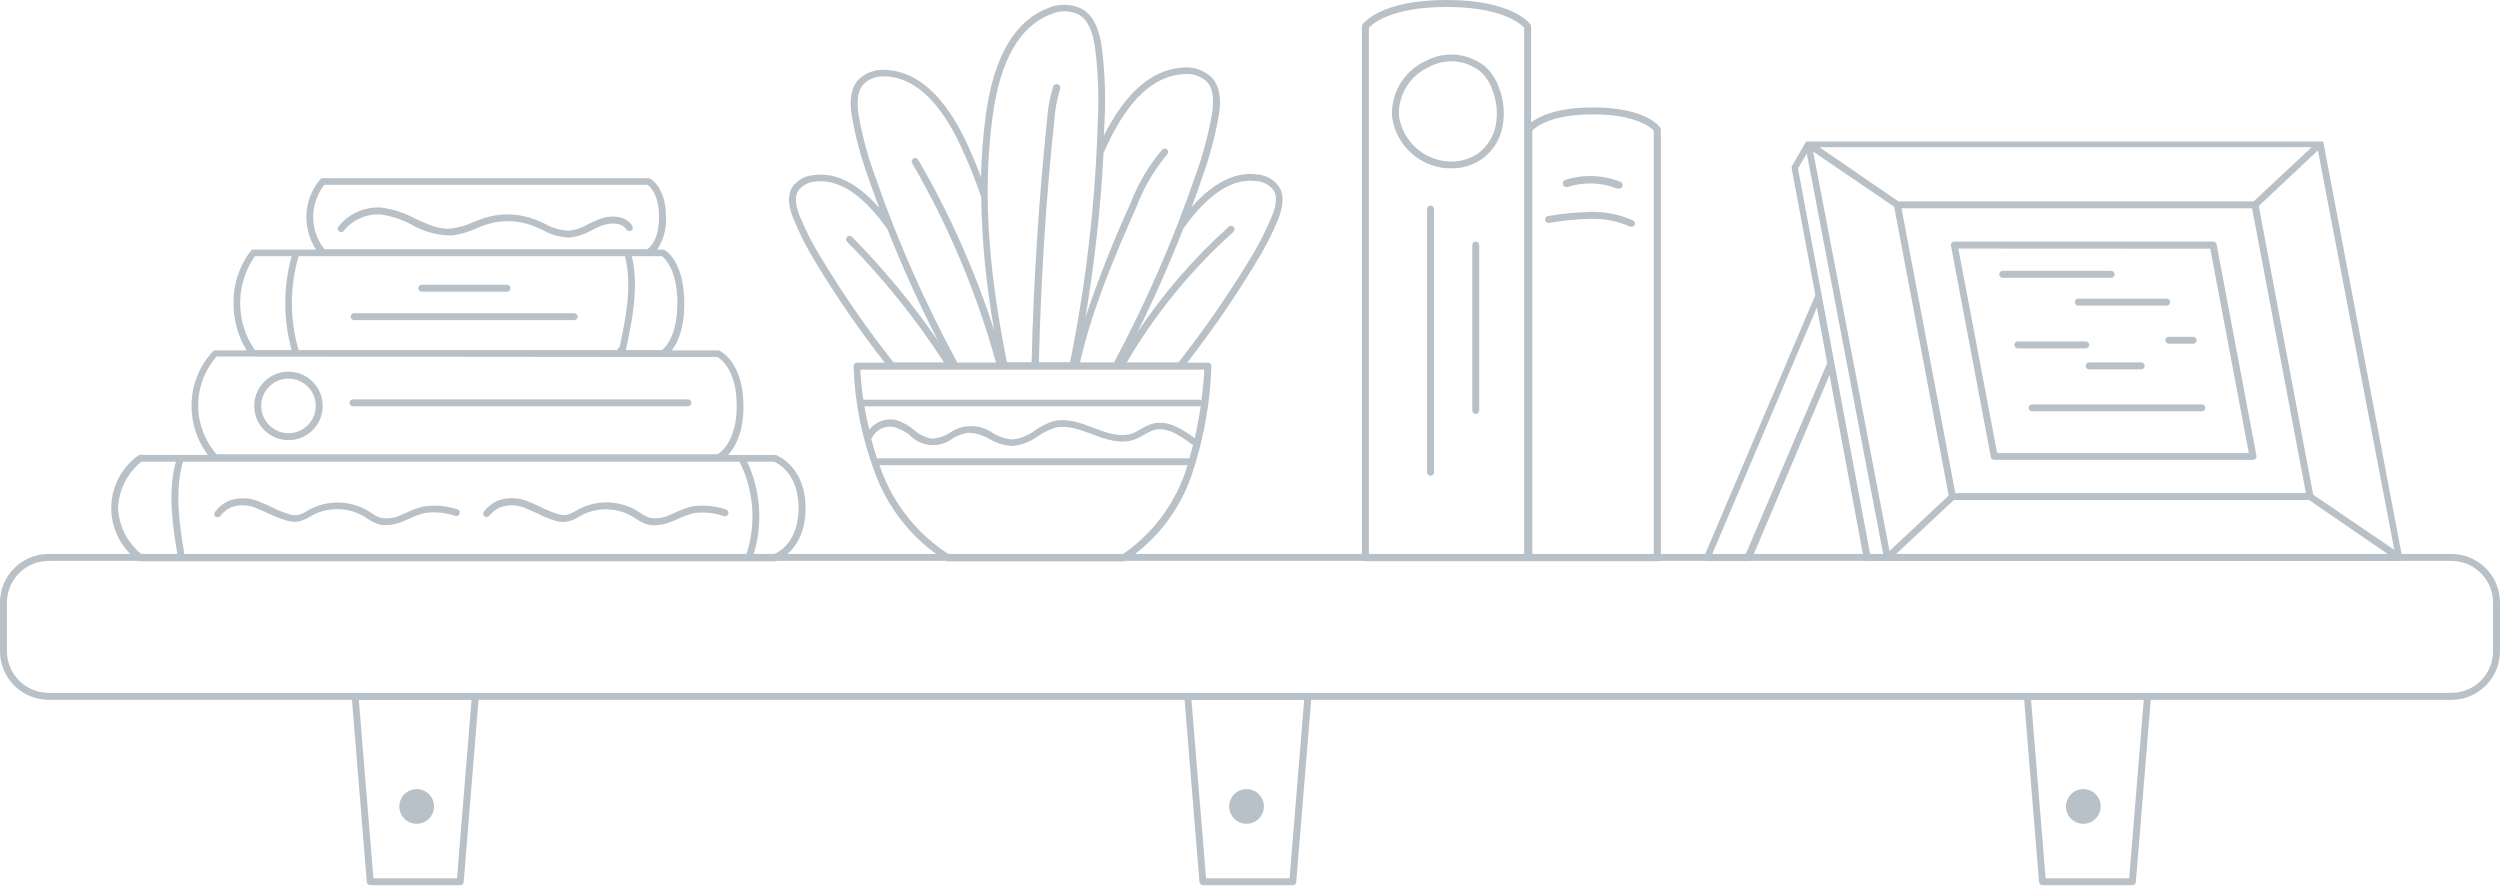 <?xml version="1.0" encoding="UTF-8"?> <svg xmlns="http://www.w3.org/2000/svg" width="360" height="128" viewBox="0 0 360 128" fill="none"><g opacity="0.3"><path d="M353 79.769L7 79.769C5.143 79.769 3.363 80.507 2.05 81.819C0.737 83.132 0 84.913 0 86.769L0 93.769C0 95.626 0.737 97.406 2.05 98.719C3.363 100.032 5.143 100.769 7 100.769H50.68L52.82 127.009C52.83 127.135 52.887 127.252 52.98 127.337C53.073 127.422 53.194 127.469 53.32 127.469H66.27C66.395 127.467 66.516 127.419 66.608 127.334C66.7 127.25 66.758 127.134 66.77 127.009L68.91 100.779H170.58L172.72 127.009C172.73 127.135 172.787 127.252 172.88 127.337C172.973 127.422 173.094 127.469 173.22 127.469H186.17C186.295 127.469 186.415 127.422 186.506 127.336C186.597 127.251 186.652 127.134 186.66 127.009L188.81 100.779H291.48L293.62 127.009C293.63 127.135 293.687 127.252 293.78 127.337C293.873 127.422 293.994 127.469 294.12 127.469H307.06C307.187 127.472 307.309 127.426 307.403 127.34C307.496 127.254 307.552 127.136 307.56 127.009L309.71 100.779H353C354.857 100.779 356.637 100.042 357.95 98.729C359.262 97.416 360 95.636 360 93.779V86.779C360.001 85.859 359.821 84.948 359.47 84.097C359.119 83.247 358.603 82.474 357.953 81.823C357.303 81.172 356.531 80.655 355.681 80.303C354.831 79.951 353.92 79.769 353 79.769ZM359 93.769C359 95.36 358.368 96.886 357.243 98.012C356.117 99.137 354.591 99.769 353 99.769H7C5.409 99.769 3.883 99.137 2.757 98.012C1.632 96.886 1 95.36 1 93.769V86.769C1 85.178 1.632 83.652 2.757 82.526C3.883 81.401 5.409 80.769 7 80.769H353C354.591 80.769 356.117 81.401 357.243 82.526C358.368 83.652 359 85.178 359 86.769V93.769ZM294.57 126.479L292.47 100.789H308.7L306.6 126.479H294.57ZM173.67 126.479L171.57 100.789H187.8L185.7 126.479H173.67ZM53.77 126.479L51.67 100.789H67.9L65.81 126.479H53.77Z" fill="#112E44"></path><path d="M60 113.629C59.506 113.629 59.023 113.775 58.612 114.05C58.201 114.324 57.881 114.714 57.691 115.17C57.502 115.626 57.452 116.128 57.547 116.613C57.643 117.098 57.88 117.543 58.228 117.893C58.577 118.243 59.022 118.482 59.506 118.58C59.99 118.677 60.492 118.629 60.949 118.442C61.406 118.254 61.798 117.935 62.074 117.526C62.349 117.116 62.498 116.634 62.5 116.14C62.501 115.81 62.438 115.484 62.313 115.18C62.188 114.875 62.004 114.598 61.772 114.365C61.539 114.132 61.263 113.947 60.959 113.82C60.655 113.694 60.329 113.629 60 113.629Z" fill="#112E44"></path><path d="M179.5 113.629C179.006 113.629 178.522 113.776 178.111 114.05C177.7 114.325 177.38 114.716 177.19 115.172C177.001 115.629 176.952 116.132 177.048 116.617C177.144 117.102 177.383 117.547 177.732 117.897C178.082 118.246 178.527 118.485 179.012 118.581C179.497 118.678 180 118.628 180.457 118.439C180.914 118.25 181.304 117.929 181.579 117.518C181.853 117.107 182 116.624 182 116.129C182 115.466 181.737 114.83 181.268 114.361C180.799 113.892 180.163 113.629 179.5 113.629Z" fill="#112E44"></path><path d="M299.958 113.629C299.466 113.637 298.987 113.791 298.582 114.07C298.176 114.349 297.862 114.742 297.679 115.199C297.496 115.656 297.452 116.156 297.552 116.638C297.653 117.12 297.893 117.562 298.243 117.908C298.594 118.253 299.038 118.488 299.521 118.582C300.004 118.677 300.504 118.626 300.959 118.438C301.413 118.249 301.802 117.93 302.076 117.521C302.35 117.112 302.498 116.632 302.5 116.14C302.501 115.807 302.436 115.477 302.309 115.17C302.181 114.863 301.993 114.584 301.757 114.35C301.52 114.116 301.239 113.932 300.93 113.808C300.621 113.684 300.29 113.623 299.958 113.629Z" fill="#112E44"></path><path d="M184.25 27C183.902 26.468 183.437 26.023 182.892 25.697C182.346 25.371 181.733 25.174 181.1 25.12C177.94 24.67 174.76 26.26 171.59 29.83C172.08 28.5 172.59 27.17 173.02 25.83C174.128 22.817 174.965 19.712 175.52 16.55C175.76 14.98 175.92 12.71 174.52 11.19C173.957 10.639 173.278 10.222 172.531 9.971C171.785 9.72 170.991 9.641 170.21 9.74C165.86 10.05 162.09 13.33 158.97 19.5C158.97 18.79 159.04 18.07 159.06 17.36C159.239 13.784 159.095 10.2 158.63 6.65C158.37 4.91 157.79 2.45 155.84 1.3C155.067 0.909 154.217 0.697 153.351 0.68C152.486 0.663 151.628 0.841 150.84 1.2C146.08 3.06 143.09 8.2 141.95 16.6C141.558 19.549 141.328 22.516 141.26 25.49C140.64 23.84 139.96 22.2 139.2 20.57C136.08 13.92 132.25 10.39 127.79 10.08C127.031 9.984 126.261 10.059 125.535 10.302C124.81 10.544 124.148 10.947 123.6 11.48C122.27 12.96 122.42 15.16 122.66 16.69C123.191 19.757 124.001 22.77 125.08 25.69C125.57 27.11 126.08 28.51 126.6 29.92C123.46 26.35 120.29 24.77 117.16 25.22C116.541 25.262 115.939 25.444 115.4 25.752C114.861 26.061 114.4 26.487 114.05 27C113.23 28.42 113.73 30.14 114.18 31.31C115.114 33.638 116.255 35.877 117.59 38C120.575 42.933 123.854 47.681 127.41 52.22H123.41C123.345 52.219 123.28 52.23 123.219 52.254C123.159 52.278 123.104 52.314 123.057 52.36C123.01 52.406 122.973 52.46 122.948 52.52C122.923 52.58 122.91 52.645 122.91 52.71C123.076 57.887 124.09 63.001 125.91 67.85C127.807 73.214 131.47 77.773 136.3 80.78C136.374 80.819 136.456 80.839 136.54 80.84H161.79C161.879 80.843 161.966 80.819 162.04 80.77C166.504 77.834 169.863 73.496 171.59 68.44C173.313 63.37 174.277 58.072 174.45 52.72C174.45 52.587 174.397 52.46 174.304 52.367C174.21 52.273 174.083 52.22 173.95 52.22H170.95C174.474 47.703 177.726 42.982 180.69 38.08C182.042 35.948 183.2 33.699 184.15 31.36C184.57 30.14 185.07 28.4 184.25 27ZM136.65 79.84C132.109 76.922 128.658 72.588 126.83 67.51C126.76 67.34 126.71 67.17 126.65 66.99H171C170.88 67.37 170.76 67.74 170.63 68.12C168.959 72.888 165.805 76.995 161.63 79.84H136.65ZM171.28 66H126.28C125.96 65 125.69 64.09 125.46 63.19C125.499 63.148 125.532 63.101 125.56 63.05C125.842 62.474 126.307 62.008 126.883 61.726C127.459 61.443 128.112 61.36 128.74 61.49C129.566 61.721 130.335 62.119 131 62.66C131.785 63.485 132.846 63.992 133.981 64.082C135.116 64.172 136.245 63.84 137.15 63.15C137.84 62.732 138.604 62.45 139.4 62.32C140.482 62.338 141.54 62.649 142.46 63.22C143.465 63.803 144.591 64.146 145.75 64.22H145.8C147.13 64.093 148.4 63.601 149.47 62.8C150.228 62.276 151.061 61.868 151.94 61.59C153.63 61.18 155.37 61.82 157.21 62.5C159.21 63.26 161.38 64.05 163.46 63.26C163.909 63.078 164.34 62.858 164.75 62.6C165.181 62.33 165.64 62.109 166.12 61.94C167.9 61.41 169.78 62.58 171.55 63.94C171.627 63.993 171.717 64.024 171.81 64.03C171.65 64.66 171.48 65.31 171.28 66ZM172.05 63.1C170.05 61.64 168 60.41 165.83 61.05C165.275 61.24 164.745 61.495 164.25 61.81C163.887 62.035 163.505 62.229 163.11 62.39C161.37 63.05 159.52 62.39 157.56 61.64C155.6 60.89 153.69 60.2 151.7 60.64C150.739 60.96 149.829 61.418 149 62C148.08 62.701 146.989 63.143 145.84 63.28C144.815 63.212 143.822 62.893 142.95 62.35C142.044 61.704 140.958 61.357 139.845 61.357C138.732 61.357 137.646 61.704 136.74 62.35C135.981 62.836 135.11 63.119 134.21 63.17C133.254 63.007 132.363 62.577 131.64 61.93C130.87 61.266 129.971 60.769 129 60.47C128.296 60.327 127.567 60.38 126.892 60.624C126.216 60.867 125.621 61.291 125.17 61.85C124.88 60.64 124.65 59.52 124.48 58.51H172.7C172.769 58.524 172.841 58.524 172.91 58.51C172.71 59.83 172.43 61.39 172.05 63.06V63.1ZM173.05 57.67C172.959 57.596 172.847 57.554 172.73 57.55H124.32C124.095 56.119 123.952 54.677 123.89 53.23H173.41C173.38 54 173.29 55.54 173 57.63L173.05 57.67ZM114.91 27.52C115.184 27.132 115.54 26.81 115.953 26.577C116.367 26.343 116.827 26.204 117.3 26.17C117.594 26.122 117.892 26.099 118.19 26.1C121.1 26.1 124.1 28.1 127.13 32.1L127.8 33.03C129.97 38.51 132.41 43.9 135.11 49.14C131.431 43.784 127.285 38.764 122.72 34.14C122.676 34.087 122.621 34.044 122.559 34.014C122.497 33.984 122.43 33.966 122.361 33.963C122.292 33.96 122.223 33.971 122.159 33.996C122.095 34.02 122.036 34.058 121.987 34.107C121.938 34.155 121.899 34.213 121.874 34.277C121.848 34.341 121.836 34.41 121.838 34.478C121.84 34.547 121.857 34.615 121.886 34.677C121.916 34.739 121.958 34.795 122.01 34.84C127.235 40.132 131.903 45.945 135.94 52.19H128.68C124.96 47.497 121.54 42.574 118.44 37.45C117.142 35.403 116.027 33.244 115.11 31C114.74 30 114.31 28.57 114.91 27.52ZM124.34 12.12C124.726 11.74 125.187 11.445 125.693 11.252C126.199 11.059 126.739 10.973 127.28 11H127.72C131.79 11.29 135.34 14.63 138.29 20.93C139.434 23.343 140.435 25.82 141.29 28.35C141.39 34.835 142.026 41.3 143.19 47.68C140.439 39.08 136.761 30.804 132.22 23C132.151 22.886 132.041 22.803 131.912 22.769C131.783 22.736 131.646 22.754 131.53 22.82C131.473 22.852 131.423 22.895 131.382 22.947C131.342 22.999 131.313 23.058 131.296 23.122C131.279 23.185 131.275 23.252 131.285 23.316C131.294 23.381 131.316 23.444 131.35 23.5C136.586 32.51 140.642 42.156 143.42 52.2H137.85C133.168 43.584 129.205 34.597 126 25.33C124.948 22.467 124.155 19.515 123.63 16.51C123.44 15.18 123.3 13.29 124.34 12.12ZM142.94 16.71C144.03 8.71 146.81 3.82 151.21 2.1C151.858 1.791 152.567 1.631 153.285 1.631C154.003 1.631 154.712 1.791 155.36 2.1C156.94 3.04 157.44 5.2 157.67 6.74C158.122 10.231 158.263 13.755 158.09 17.27C157.755 28.993 156.416 40.665 154.09 52.16H149.6C149.88 40.6 150.6 28.9 151.81 17.4C151.914 15.84 152.196 14.296 152.65 12.8C152.694 12.667 152.683 12.523 152.62 12.398C152.557 12.273 152.448 12.179 152.315 12.135C152.182 12.091 152.038 12.102 151.913 12.165C151.788 12.228 151.694 12.337 151.65 12.47C151.173 14.041 150.877 15.662 150.77 17.3C149.58 28.83 148.83 40.56 148.55 52.16H145C142.76 41 141.27 29 142.94 16.71ZM174.53 16.37C173.983 19.47 173.163 22.515 172.08 25.47C168.908 34.672 165.009 43.606 160.42 52.19H155.52C157.28 44.53 160.37 37.19 163.65 29.8C164.687 27.044 166.185 24.484 168.08 22.23C168.127 22.184 168.164 22.13 168.189 22.07C168.214 22.01 168.227 21.945 168.227 21.88C168.227 21.815 168.214 21.75 168.189 21.69C168.164 21.63 168.127 21.576 168.08 21.53C168.034 21.483 167.978 21.446 167.917 21.421C167.856 21.395 167.791 21.382 167.725 21.382C167.659 21.382 167.594 21.395 167.533 21.421C167.472 21.446 167.416 21.483 167.37 21.53C165.395 23.861 163.832 26.513 162.75 29.37C160.314 34.7 158.161 40.154 156.3 45.71C157.624 37.877 158.495 29.974 158.91 22.04C159.08 21.67 159.23 21.31 159.41 20.94C162.41 14.43 166.13 10.94 170.33 10.69C170.959 10.6 171.601 10.653 172.207 10.845C172.813 11.038 173.367 11.364 173.83 11.8C174.89 13 174.74 15 174.53 16.37ZM162.25 52.19C166.362 45.166 171.544 38.827 177.61 33.4C177.709 33.311 177.77 33.187 177.777 33.053C177.785 32.92 177.739 32.789 177.65 32.69C177.561 32.591 177.436 32.531 177.303 32.523C177.17 32.516 177.039 32.561 176.94 32.65C171.917 37.157 167.488 42.285 163.76 47.91C166.19 43.01 168.41 38 170.4 32.91C170.6 32.63 170.79 32.36 171 32.09C174.38 27.64 177.73 25.61 181 26.09C181.481 26.124 181.949 26.264 182.369 26.501C182.79 26.738 183.152 27.066 183.43 27.46C184.04 28.53 183.6 29.98 183.22 30.98C182.292 33.262 181.164 35.457 179.85 37.54C176.766 42.627 173.373 47.519 169.69 52.19H162.25Z" fill="#112E44"></path><path d="M239.06 18.36C238.98 18.24 237.06 15.47 229.39 15.47C224.15 15.47 221.59 16.78 220.48 17.63V3.81C220.475 3.71 220.444 3.614 220.39 3.53C220.29 3.39 217.87 0 208.3 0C198.73 0 196.3 3.39 196.21 3.53C196.152 3.612 196.121 3.71 196.12 3.81V80.31C196.12 80.443 196.173 80.57 196.266 80.664C196.36 80.757 196.487 80.81 196.62 80.81H220H220.08H220.17H238.66C238.793 80.81 238.92 80.757 239.014 80.664C239.107 80.57 239.16 80.443 239.16 80.31V18.64C239.154 18.539 239.119 18.442 239.06 18.36ZM220.65 18.82C221.08 18.35 223.21 16.47 229.39 16.47C235.57 16.47 237.71 18.35 238.14 18.82V79.82H220.65V18.82ZM197.12 4C197.62 3.46 200.3 1 208.3 1C216.3 1 219 3.45 219.48 4V79.81H197.12V4Z" fill="#112E44"></path><path d="M213.8 9.53C212.613 8.589 211.176 8.016 209.667 7.883C208.158 7.75 206.644 8.062 205.31 8.78C203.852 9.443 202.617 10.513 201.753 11.861C200.889 13.209 200.433 14.779 200.44 16.38C200.448 16.638 200.471 16.895 200.51 17.15C200.838 19.036 201.788 20.758 203.209 22.042C204.63 23.325 206.44 24.095 208.35 24.23C208.56 24.23 208.78 24.23 208.99 24.23C210.756 24.275 212.478 23.679 213.839 22.552C215.199 21.425 216.105 19.843 216.39 18.1C216.724 16.219 216.523 14.282 215.81 12.51C215.408 11.36 214.715 10.334 213.8 9.53ZM215.41 17.94C215.105 19.608 214.18 21.098 212.82 22.11C211.528 22.983 209.973 23.382 208.42 23.24C206.742 23.104 205.154 22.419 203.904 21.291C202.653 20.163 201.808 18.655 201.5 17C201.46 16.779 201.44 16.555 201.44 16.33C201.442 14.922 201.849 13.544 202.613 12.361C203.378 11.178 204.467 10.24 205.75 9.66C206.909 9.021 208.232 8.74 209.55 8.853C210.869 8.965 212.125 9.465 213.16 10.29C213.949 10.991 214.539 11.888 214.87 12.89C215.522 14.489 215.709 16.239 215.41 17.94Z" fill="#112E44"></path><path d="M212.51 34.79C212.377 34.79 212.25 34.843 212.156 34.936C212.063 35.03 212.01 35.157 212.01 35.29V59.1C212.01 59.233 212.063 59.36 212.156 59.453C212.25 59.547 212.377 59.6 212.51 59.6C212.643 59.6 212.77 59.547 212.864 59.453C212.957 59.36 213.01 59.233 213.01 59.1V35.29C213.007 35.158 212.954 35.032 212.861 34.939C212.768 34.846 212.642 34.792 212.51 34.79Z" fill="#112E44"></path><path d="M206 29.6C205.867 29.6 205.74 29.653 205.646 29.746C205.553 29.84 205.5 29.967 205.5 30.1V68C205.5 68.133 205.553 68.26 205.646 68.353C205.74 68.447 205.867 68.5 206 68.5C206.133 68.5 206.26 68.447 206.354 68.353C206.447 68.26 206.5 68.133 206.5 68V30.1C206.5 29.967 206.447 29.84 206.354 29.746C206.26 29.653 206.133 29.6 206 29.6Z" fill="#112E44"></path><path d="M225.7 26.93C228.043 26.171 230.578 26.249 232.87 27.15C232.933 27.16 232.997 27.16 233.06 27.15C233.126 27.162 233.193 27.161 233.258 27.146C233.323 27.132 233.385 27.105 233.44 27.067C233.495 27.029 233.541 26.981 233.577 26.924C233.614 26.868 233.638 26.806 233.65 26.74C233.662 26.674 233.661 26.607 233.646 26.542C233.632 26.477 233.605 26.415 233.567 26.36C233.529 26.305 233.481 26.259 233.424 26.223C233.368 26.186 233.306 26.162 233.24 26.15C230.729 25.167 227.956 25.082 225.39 25.91C225.266 25.953 225.163 26.043 225.103 26.161C225.044 26.278 225.032 26.414 225.07 26.54C225.083 26.609 225.109 26.674 225.149 26.732C225.188 26.789 225.239 26.838 225.299 26.875C225.358 26.911 225.424 26.935 225.493 26.945C225.563 26.954 225.633 26.949 225.7 26.93Z" fill="#112E44"></path><path d="M235.12 31.74C233.205 30.878 231.12 30.457 229.02 30.51C226.975 30.563 224.936 30.763 222.92 31.11C222.79 31.132 222.673 31.204 222.595 31.31C222.517 31.416 222.483 31.549 222.5 31.68C222.51 31.745 222.532 31.808 222.566 31.864C222.6 31.92 222.645 31.969 222.698 32.008C222.751 32.047 222.811 32.075 222.875 32.091C222.939 32.107 223.005 32.11 223.07 32.1C225.053 31.756 227.058 31.558 229.07 31.51C231.021 31.46 232.958 31.846 234.74 32.64C234.813 32.654 234.887 32.654 234.96 32.64C235.055 32.639 235.147 32.612 235.227 32.56C235.307 32.509 235.37 32.436 235.41 32.35C235.449 32.23 235.441 32.101 235.387 31.987C235.333 31.873 235.237 31.785 235.12 31.74Z" fill="#112E44"></path><path d="M286.68 65.81C286.701 65.925 286.761 66.029 286.851 66.103C286.94 66.178 287.053 66.22 287.17 66.22H324.44C324.513 66.22 324.585 66.204 324.65 66.173C324.716 66.142 324.774 66.096 324.82 66.04C324.869 65.985 324.904 65.919 324.923 65.848C324.942 65.777 324.944 65.702 324.93 65.63L319.19 35.2C319.167 35.084 319.104 34.98 319.013 34.906C318.922 34.831 318.808 34.79 318.69 34.79H281.43C281.357 34.79 281.285 34.806 281.22 34.837C281.154 34.868 281.096 34.914 281.05 34.97C281.001 35.025 280.966 35.091 280.947 35.162C280.928 35.233 280.926 35.308 280.94 35.38L286.68 65.81ZM318.28 35.81L323.83 65.24H287.59L282 35.79L318.28 35.81Z" fill="#112E44"></path><path d="M345.91 80.49C345.916 80.467 345.916 80.443 345.91 80.42C345.925 80.354 345.925 80.286 345.91 80.22L334.59 20.61V20.53L334.53 20.44L334.44 20.37H334.38H334.27H260.37C260.331 20.361 260.289 20.361 260.25 20.37H260.18C260.18 20.37 260.18 20.37 260.11 20.43H260.05L258.05 23.89C257.988 23.996 257.97 24.121 258 24.24L261.41 42.49L245.41 80.1C245.378 80.176 245.366 80.259 245.375 80.341C245.383 80.424 245.413 80.502 245.46 80.57C245.504 80.638 245.565 80.695 245.637 80.733C245.708 80.772 245.789 80.791 245.87 80.79H251.79C251.887 80.789 251.982 80.76 252.064 80.707C252.145 80.654 252.21 80.579 252.25 80.49L263.45 54L268.37 80.37C268.391 80.487 268.453 80.592 268.545 80.667C268.636 80.742 268.752 80.782 268.87 80.78H345.46C345.533 80.794 345.607 80.794 345.68 80.78L345.73 80.73C345.773 80.713 345.81 80.685 345.84 80.65C345.879 80.605 345.903 80.549 345.91 80.49ZM258.91 24.26L260.18 22.1L271.18 79.81H269.3L258.91 24.26ZM342 79.81H273L281.35 72H332.5L343.84 79.78L342 79.81ZM332.05 71H281.56L273.82 30H324.3L332.05 71ZM272.76 29.77L280.61 71.35L272.09 79.35L261.09 21.82L272.76 29.77ZM333.1 71.24L325.26 29.66L333.78 21.66L344.78 79.18L333.1 71.24ZM332.83 21.24L324.52 29H273.37L262 21.2H332.81L332.83 21.24ZM251.38 79.81H246.55L261.63 44.28L263.12 52.28L251.38 79.81Z" fill="#112E44"></path><path d="M288.39 40H304C304.133 40 304.26 39.947 304.354 39.854C304.447 39.76 304.5 39.633 304.5 39.5C304.5 39.367 304.447 39.24 304.354 39.146C304.26 39.053 304.133 39 304 39H288.39C288.258 39.003 288.132 39.056 288.039 39.149C287.946 39.242 287.893 39.368 287.89 39.5C287.89 39.633 287.943 39.76 288.036 39.854C288.13 39.947 288.257 40 288.39 40Z" fill="#112E44"></path><path d="M298.77 43.51C298.77 43.643 298.823 43.77 298.916 43.864C299.01 43.957 299.137 44.01 299.27 44.01H312C312.133 44.01 312.26 43.957 312.354 43.864C312.447 43.77 312.5 43.643 312.5 43.51C312.5 43.377 312.447 43.25 312.354 43.157C312.26 43.063 312.133 43.01 312 43.01H299.27C299.137 43.01 299.01 43.063 298.916 43.157C298.823 43.25 298.77 43.377 298.77 43.51Z" fill="#112E44"></path><path d="M300.85 49.67C300.85 49.537 300.797 49.41 300.704 49.316C300.61 49.223 300.483 49.17 300.35 49.17H290.57C290.437 49.17 290.31 49.223 290.216 49.316C290.123 49.41 290.07 49.537 290.07 49.67C290.07 49.803 290.123 49.93 290.216 50.023C290.31 50.117 290.437 50.17 290.57 50.17H300.35C300.483 50.17 300.61 50.117 300.704 50.023C300.797 49.93 300.85 49.803 300.85 49.67Z" fill="#112E44"></path><path d="M300.34 52.69C300.34 52.823 300.393 52.95 300.486 53.044C300.58 53.137 300.707 53.19 300.84 53.19H308.33C308.463 53.19 308.59 53.137 308.684 53.044C308.777 52.95 308.83 52.823 308.83 52.69C308.83 52.557 308.777 52.43 308.684 52.336C308.59 52.243 308.463 52.19 308.33 52.19H300.84C300.707 52.19 300.58 52.243 300.486 52.336C300.393 52.43 300.34 52.557 300.34 52.69Z" fill="#112E44"></path><path d="M292.12 58.73C292.12 58.863 292.173 58.99 292.266 59.084C292.36 59.177 292.487 59.23 292.62 59.23H317.07C317.203 59.23 317.33 59.177 317.424 59.084C317.517 58.99 317.57 58.863 317.57 58.73C317.57 58.597 317.517 58.47 317.424 58.376C317.33 58.283 317.203 58.23 317.07 58.23H292.62C292.487 58.23 292.36 58.283 292.266 58.376C292.173 58.47 292.12 58.597 292.12 58.73Z" fill="#112E44"></path><path d="M311.81 49C311.813 49.132 311.866 49.258 311.959 49.351C312.053 49.444 312.178 49.497 312.31 49.5H315.82C315.953 49.5 316.08 49.447 316.174 49.354C316.267 49.26 316.32 49.133 316.32 49C316.32 48.867 316.267 48.74 316.174 48.646C316.08 48.553 315.953 48.5 315.82 48.5H312.31C312.177 48.5 312.05 48.553 311.956 48.646C311.863 48.74 311.81 48.867 311.81 49Z" fill="#112E44"></path><path d="M111.71 65.51C111.654 65.501 111.596 65.501 111.54 65.51H104.84C105.84 64.45 107.06 62.35 107.06 58.51C107.06 52.18 103.77 50.58 103.63 50.51C103.564 50.479 103.493 50.462 103.42 50.46H96.72C97.53 49.46 98.54 47.46 98.54 43.7C98.54 37.62 95.84 36.06 95.72 36C95.647 35.959 95.564 35.939 95.48 35.94H94.63C95.551 34.574 95.997 32.944 95.9 31.3C95.9 26.9 93.68 25.76 93.59 25.71C93.521 25.678 93.446 25.661 93.37 25.66H46.49C46.355 25.662 46.227 25.716 46.13 25.81C44.814 27.334 44.103 29.287 44.13 31.3C44.125 32.949 44.605 34.562 45.51 35.94H36.51C36.438 35.939 36.367 35.954 36.301 35.983C36.236 36.013 36.177 36.056 36.13 36.11C34.454 38.28 33.572 40.959 33.63 43.7C33.611 46.088 34.269 48.432 35.53 50.46H31C30.87 50.461 30.745 50.511 30.65 50.6C28.661 52.748 27.563 55.572 27.58 58.5C27.586 61.024 28.407 63.48 29.92 65.5H20.2C20.096 65.499 19.995 65.531 19.91 65.59C18.706 66.453 17.726 67.59 17.049 68.907C16.373 70.225 16.02 71.684 16.02 73.165C16.02 74.646 16.373 76.105 17.049 77.423C17.726 78.74 18.706 79.877 19.91 80.74C19.995 80.799 20.096 80.831 20.2 80.83H111.54C111.596 80.84 111.654 80.84 111.71 80.83C111.88 80.77 116 79.26 116 73.2C116 67.14 111.88 65.57 111.71 65.51ZM93.23 26.61C93.59 26.86 94.9 27.96 94.9 31.25C94.9 34.54 93.59 35.64 93.23 35.88H46.71C45.668 34.56 45.101 32.927 45.101 31.245C45.101 29.563 45.668 27.93 46.71 26.61H93.23ZM95.33 50.41H90.12C91.03 46.2 92.03 41.41 90.99 36.89H95.33C95.76 37.21 97.54 38.89 97.54 43.65C97.54 48.41 95.76 50.08 95.33 50.41ZM90 36.89C91.06 41.2 90.12 45.83 89.22 49.96C89.139 50.007 89.069 50.072 89.017 50.15C88.965 50.228 88.932 50.317 88.92 50.41H43C41.71 45.996 41.71 41.304 43 36.89H90ZM42 36.89C40.765 41.312 40.765 45.988 42 50.41H36.7C35.32 48.426 34.581 46.067 34.581 43.65C34.581 41.233 35.32 38.874 36.7 36.89H42ZM103.32 51.41C103.81 51.7 106.09 53.31 106.09 58.41C106.09 63.51 103.81 65.16 103.32 65.41H31.18C29.477 63.462 28.539 60.962 28.539 58.375C28.539 55.788 29.477 53.288 31.18 51.34L103.32 51.41ZM30.94 66.48H106.49C108.566 70.618 108.925 75.408 107.49 79.81H26.55C25.86 75.59 25.1 70.81 26.35 66.48H30.94ZM25.32 66.48C24.13 70.91 24.85 75.61 25.54 79.81H20.38C19.375 79.004 18.554 77.993 17.971 76.845C17.388 75.696 17.057 74.437 17 73.15C17.054 71.863 17.381 70.603 17.961 69.453C18.54 68.302 19.358 67.289 20.36 66.48H25.32ZM108.53 79.81C109.872 75.403 109.537 70.655 107.59 66.48H111.45C111.98 66.7 115 68.18 115 73.15C115 78.12 112 79.59 111.45 79.81H108.53Z" fill="#112E44"></path><path d="M49.5 33.23C50.143 32.437 50.968 31.81 51.904 31.403C52.84 30.995 53.861 30.82 54.88 30.89C56.428 31.123 57.924 31.624 59.3 32.37C61.017 33.359 62.959 33.892 64.94 33.92C66.172 33.779 67.374 33.441 68.5 32.92C69.08 32.68 69.68 32.44 70.27 32.26C72.403 31.63 74.684 31.721 76.76 32.52C77.21 32.69 77.65 32.9 78.09 33.1C79.226 33.74 80.49 34.119 81.79 34.21H82C83.143 34.079 84.247 33.711 85.24 33.13C85.67 32.92 86.1 32.7 86.54 32.53C87.87 32 89.54 32.01 90.2 33.05C90.27 33.163 90.382 33.243 90.512 33.273C90.641 33.303 90.777 33.28 90.89 33.21C91.003 33.14 91.083 33.028 91.113 32.898C91.143 32.769 91.12 32.633 91.05 32.52C90.05 30.94 87.83 30.94 86.17 31.6C85.71 31.79 85.25 32.01 84.8 32.23C83.929 32.756 82.959 33.096 81.95 33.23C80.727 33.179 79.534 32.836 78.47 32.23C78.01 32.01 77.55 31.8 77.08 31.62C74.818 30.743 72.33 30.634 70 31.31C69.37 31.5 68.75 31.75 68.15 31.99C67.122 32.468 66.025 32.782 64.9 32.92C63.13 33.05 61.49 32.27 59.75 31.46C58.27 30.666 56.663 30.138 55 29.9C53.815 29.806 52.624 30.004 51.533 30.476C50.442 30.949 49.483 31.681 48.74 32.61C48.699 32.662 48.669 32.721 48.651 32.785C48.634 32.848 48.629 32.915 48.636 32.98C48.644 33.046 48.665 33.109 48.697 33.166C48.73 33.224 48.773 33.274 48.825 33.315C48.877 33.356 48.936 33.386 49 33.404C49.063 33.421 49.13 33.426 49.195 33.419C49.327 33.403 49.448 33.335 49.53 33.23H49.5Z" fill="#112E44"></path><path d="M60.73 42H73C73.133 42 73.26 41.947 73.354 41.854C73.447 41.76 73.5 41.633 73.5 41.5C73.5 41.367 73.447 41.24 73.354 41.146C73.26 41.053 73.133 41 73 41H60.73C60.597 41 60.47 41.053 60.377 41.146C60.283 41.24 60.23 41.367 60.23 41.5C60.233 41.632 60.286 41.758 60.379 41.851C60.472 41.944 60.598 41.997 60.73 42Z" fill="#112E44"></path><path d="M51 46.1H82.68C82.813 46.1 82.94 46.047 83.034 45.953C83.127 45.86 83.18 45.733 83.18 45.6C83.177 45.468 83.124 45.343 83.031 45.249C82.938 45.156 82.812 45.102 82.68 45.1H51C50.867 45.1 50.74 45.153 50.646 45.246C50.553 45.34 50.5 45.467 50.5 45.6C50.5 45.733 50.553 45.86 50.646 45.953C50.74 46.047 50.867 46.1 51 46.1Z" fill="#112E44"></path><path d="M41.54 63.38C42.515 63.38 43.468 63.091 44.279 62.549C45.09 62.008 45.722 61.237 46.095 60.337C46.468 59.436 46.566 58.445 46.375 57.488C46.185 56.532 45.715 55.654 45.026 54.964C44.337 54.275 43.458 53.805 42.502 53.615C41.545 53.425 40.554 53.522 39.653 53.895C38.752 54.268 37.983 54.9 37.441 55.711C36.899 56.522 36.61 57.475 36.61 58.45C36.61 59.758 37.129 61.011 38.054 61.936C38.978 62.861 40.233 63.38 41.54 63.38ZM41.54 54.52C42.317 54.52 43.077 54.751 43.723 55.182C44.37 55.614 44.873 56.228 45.171 56.946C45.468 57.664 45.546 58.454 45.395 59.217C45.243 59.979 44.868 60.679 44.319 61.229C43.769 61.779 43.069 62.153 42.307 62.304C41.544 62.456 40.754 62.378 40.036 62.081C39.318 61.783 38.704 61.28 38.272 60.633C37.84 59.987 37.61 59.227 37.61 58.45C37.61 57.408 38.024 56.408 38.761 55.671C39.498 54.934 40.498 54.52 41.54 54.52Z" fill="#112E44"></path><path d="M50.83 58.51H99.06C99.192 58.507 99.317 58.454 99.411 58.361C99.504 58.267 99.558 58.142 99.56 58.01C99.56 57.877 99.507 57.75 99.414 57.657C99.32 57.563 99.193 57.51 99.06 57.51H50.83C50.697 57.51 50.57 57.563 50.477 57.657C50.383 57.75 50.33 57.877 50.33 58.01C50.33 58.143 50.383 58.27 50.477 58.364C50.57 58.457 50.697 58.51 50.83 58.51Z" fill="#112E44"></path><path d="M31 74.38C31.105 74.461 31.237 74.499 31.369 74.486C31.501 74.473 31.623 74.41 31.71 74.31C32.118 73.778 32.646 73.35 33.25 73.06C33.885 72.832 34.56 72.735 35.233 72.774C35.907 72.814 36.566 72.989 37.17 73.29C37.7 73.49 38.17 73.73 38.71 73.97C39.548 74.374 40.417 74.708 41.31 74.97C41.783 75.111 42.278 75.165 42.77 75.13C43.438 75.022 44.075 74.773 44.64 74.4L45.06 74.16C46.199 73.572 47.468 73.281 48.749 73.314C50.031 73.347 51.283 73.704 52.39 74.35L52.86 74.65C53.309 74.967 53.796 75.226 54.31 75.42C54.713 75.554 55.135 75.622 55.56 75.62C56.414 75.597 57.256 75.41 58.04 75.07L59.04 74.65C59.74 74.309 60.474 74.044 61.23 73.86C62.691 73.661 64.178 73.812 65.57 74.3C65.633 74.318 65.699 74.324 65.764 74.317C65.83 74.31 65.893 74.29 65.95 74.258C66.067 74.195 66.153 74.087 66.19 73.96C66.225 73.833 66.208 73.697 66.145 73.582C66.082 73.466 65.976 73.379 65.85 73.34C64.288 72.825 62.627 72.685 61 72.93C60.174 73.126 59.372 73.415 58.61 73.79L57.68 74.19C56.748 74.642 55.69 74.762 54.68 74.53C54.248 74.356 53.839 74.131 53.46 73.86L52.95 73.54C51.695 72.806 50.275 72.403 48.822 72.366C47.369 72.329 45.93 72.661 44.64 73.33L44.2 73.58C43.75 73.882 43.243 74.09 42.71 74.19C42.344 74.21 41.978 74.162 41.63 74.05C40.786 73.788 39.966 73.453 39.18 73.05C38.66 72.81 38.18 72.56 37.59 72.35C36.862 71.999 36.07 71.798 35.263 71.76C34.455 71.722 33.648 71.848 32.89 72.13C32.15 72.491 31.503 73.018 31 73.67C30.908 73.765 30.856 73.892 30.856 74.025C30.856 74.158 30.908 74.285 31 74.38Z" fill="#112E44"></path><path d="M70.41 74.31C70.835 73.775 71.38 73.347 72 73.06C72.635 72.832 73.31 72.735 73.984 72.774C74.657 72.814 75.316 72.989 75.92 73.29C76.44 73.49 76.92 73.73 77.46 73.97C78.278 74.381 79.127 74.726 80 75C80.473 75.141 80.968 75.195 81.46 75.16C82.128 75.052 82.765 74.803 83.33 74.43L83.75 74.19C84.889 73.602 86.158 73.311 87.439 73.344C88.721 73.377 89.973 73.734 91.08 74.38L91.55 74.68C91.999 74.997 92.486 75.256 93 75.45C93.403 75.584 93.825 75.652 94.25 75.65C95.104 75.626 95.946 75.44 96.73 75.1L97.73 74.68C98.429 74.338 99.163 74.073 99.92 73.89C101.381 73.692 102.868 73.843 104.26 74.33C104.323 74.348 104.389 74.354 104.454 74.347C104.52 74.34 104.583 74.32 104.64 74.288C104.757 74.225 104.843 74.117 104.88 73.99C104.914 73.861 104.896 73.725 104.831 73.609C104.766 73.493 104.658 73.407 104.53 73.37C102.985 72.843 101.337 72.685 99.72 72.91C98.893 73.105 98.091 73.393 97.33 73.77L96.4 74.17C95.468 74.622 94.409 74.742 93.4 74.51C92.968 74.336 92.559 74.111 92.18 73.84L91.67 73.52C90.415 72.786 88.995 72.382 87.542 72.346C86.089 72.309 84.65 72.641 83.36 73.31C83.21 73.39 83.06 73.47 82.92 73.56C82.47 73.862 81.963 74.07 81.43 74.17C81.064 74.19 80.698 74.142 80.35 74.03C79.506 73.768 78.686 73.433 77.9 73.03C77.38 72.79 76.9 72.54 76.31 72.33C75.582 71.978 74.79 71.778 73.983 71.74C73.175 71.702 72.368 71.828 71.61 72.11C70.866 72.469 70.213 72.992 69.7 73.64C69.619 73.745 69.581 73.877 69.594 74.009C69.607 74.141 69.67 74.263 69.77 74.35C69.864 74.419 69.98 74.453 70.097 74.446C70.214 74.439 70.325 74.391 70.41 74.31Z" fill="#112E44"></path></g></svg> 